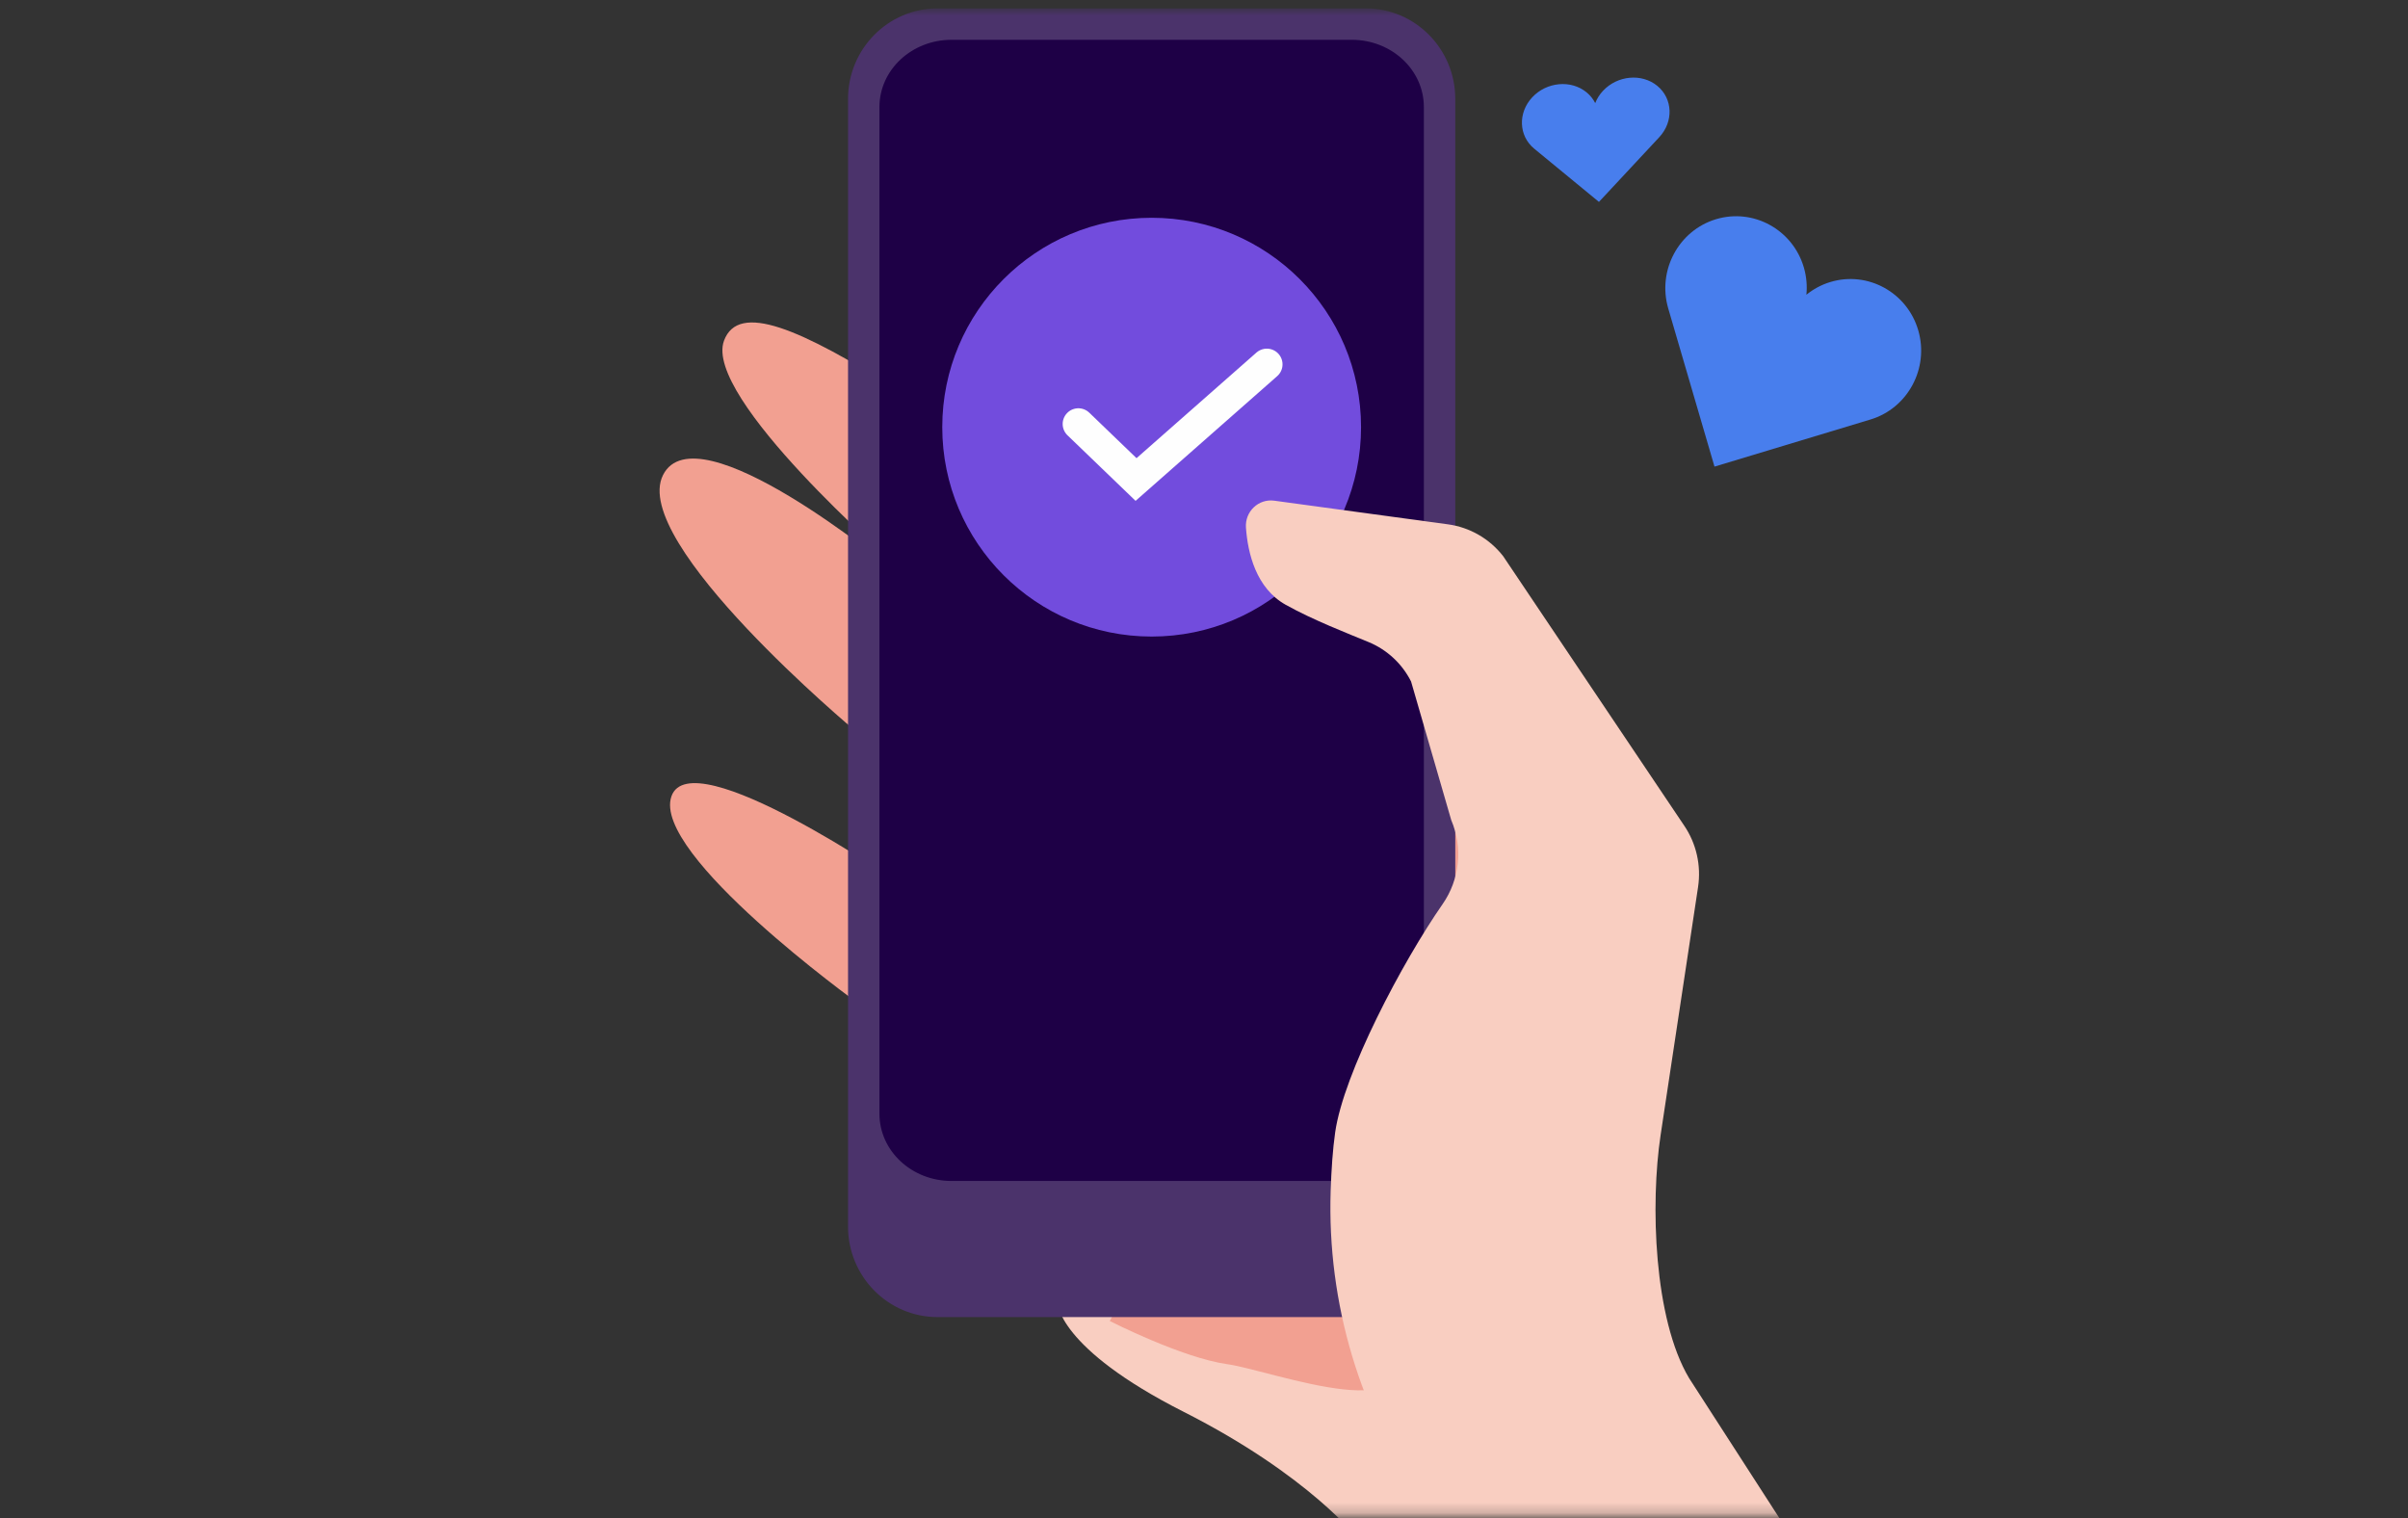<svg width="230" height="145" viewBox="0 0 230 145" fill="none" xmlns="http://www.w3.org/2000/svg">
<rect x="0" y="0" width="230" height="145" fill="#333333" stroke="none"/>
<mask id="mask0_2115_32518" style="mask-type:alpha" maskUnits="userSpaceOnUse" x="0" y="0" width="233" height="145">
<rect y="0.801" width="233" height="144" fill="white"/>
</mask>
<g mask="url(#mask0_2115_32518)">
<path fill-rule="evenodd" clip-rule="evenodd" d="M101 124.412C101 124.412 100.995 128.743 113.048 134.845C125.102 140.947 129.76 147.039 129.76 147.039C129.76 147.039 138.322 155.726 141.24 162.801C141.24 162.801 147.701 161.183 154.952 158.363C162.203 155.543 129.449 122.801 129.449 122.801L101 124.412Z" fill="#F9CEC1"/>
<path fill-rule="evenodd" clip-rule="evenodd" d="M106 126.176C106 126.176 112.878 129.69 117.223 130.3C121.568 130.91 137.163 136.984 132.8 127.633C133.637 125.688 150.432 80.789 139.067 64.801L106 126.176Z" fill="#F2A091"/>
<path fill-rule="evenodd" clip-rule="evenodd" d="M86 37.408C76.409 31.361 70.534 28.817 69.153 32.541C67.151 37.946 85.412 53.801 85.412 53.801L86 37.408Z" fill="#F2A091"/>
<path fill-rule="evenodd" clip-rule="evenodd" d="M81.692 69.801C81.692 69.801 60.112 51.797 63.327 45.378C66.541 38.96 85 54.206 85 54.206L81.692 69.801Z" fill="#F2A091"/>
<path fill-rule="evenodd" clip-rule="evenodd" d="M86 84.44C86 84.44 65.995 70.626 64.128 76.072C62.234 81.602 81.924 95.801 81.924 95.801L86 84.44Z" fill="#F2A091"/>
<path fill-rule="evenodd" clip-rule="evenodd" d="M130.451 125.801H89.549C84.828 125.801 81 121.929 81 117.152V9.451C81 4.673 84.828 0.801 89.549 0.801H130.451C135.172 0.801 139 4.673 139 9.451V117.152C139 121.929 135.172 125.801 130.451 125.801Z" fill="#4B336B"/>
<path fill-rule="evenodd" clip-rule="evenodd" d="M129.116 112.801H90.884C87.082 112.801 84 109.927 84 106.381V10.22C84 6.675 87.082 3.801 90.884 3.801H129.116C132.918 3.801 136 6.675 136 10.22V106.381C136 109.927 132.918 112.801 129.116 112.801Z" fill="#1E0046"/>
<circle cx="110" cy="40.801" r="20" fill="#724CDD"/>
<path d="M103 40.496L108.51 45.801L121 34.801" stroke="#FEFEFE" stroke-width="3" stroke-linecap="round"/>
<path fill-rule="evenodd" clip-rule="evenodd" d="M172 148.167L161.339 131.643C157.951 125.973 157.625 114.955 158.615 108.406L162.191 84.72C162.501 82.661 162.025 80.561 160.857 78.846L143.575 53.123C142.274 51.455 140.383 50.364 138.301 50.081L121.709 47.823C120.202 47.618 118.896 48.866 119.007 50.399C119.183 52.849 119.976 56.188 122.812 57.771C125.416 59.226 128.792 60.528 130.728 61.33C132.48 62.057 133.918 63.387 134.778 65.092L138.613 78.326C139.737 80.964 139.429 83.999 137.795 86.349C133.925 91.917 128.331 102.517 127.528 108.158C127.299 109.764 127.166 111.69 127.099 113.74C126.749 124.481 129.913 135.041 136.095 143.783L141.916 163.801C152.147 163.801 162.369 157.867 172 148.167Z" fill="#F9CEC1"/>
<path fill-rule="evenodd" clip-rule="evenodd" d="M159.342 29.462C158.283 25.842 160.327 22.019 163.899 20.939C167.47 19.861 171.236 21.929 172.296 25.549C172.55 26.419 172.622 27.3 172.538 28.152C173.198 27.616 173.966 27.196 174.824 26.937C178.395 25.858 182.162 27.925 183.221 31.545C184.279 35.166 182.235 38.989 178.664 40.067L163.76 44.569L159.342 29.462Z" fill="#487EED"/>
<path fill-rule="evenodd" clip-rule="evenodd" d="M146.535 14.196C145.052 12.976 144.969 10.778 146.35 9.296C147.73 7.815 150.06 7.601 151.543 8.822C151.899 9.114 152.173 9.465 152.367 9.848C152.53 9.432 152.775 9.035 153.107 8.678C154.487 7.197 156.817 6.984 158.3 8.204C159.783 9.424 159.866 11.621 158.485 13.103L152.724 19.286L146.535 14.196Z" fill="#487EED"/>
</g>
</svg>
